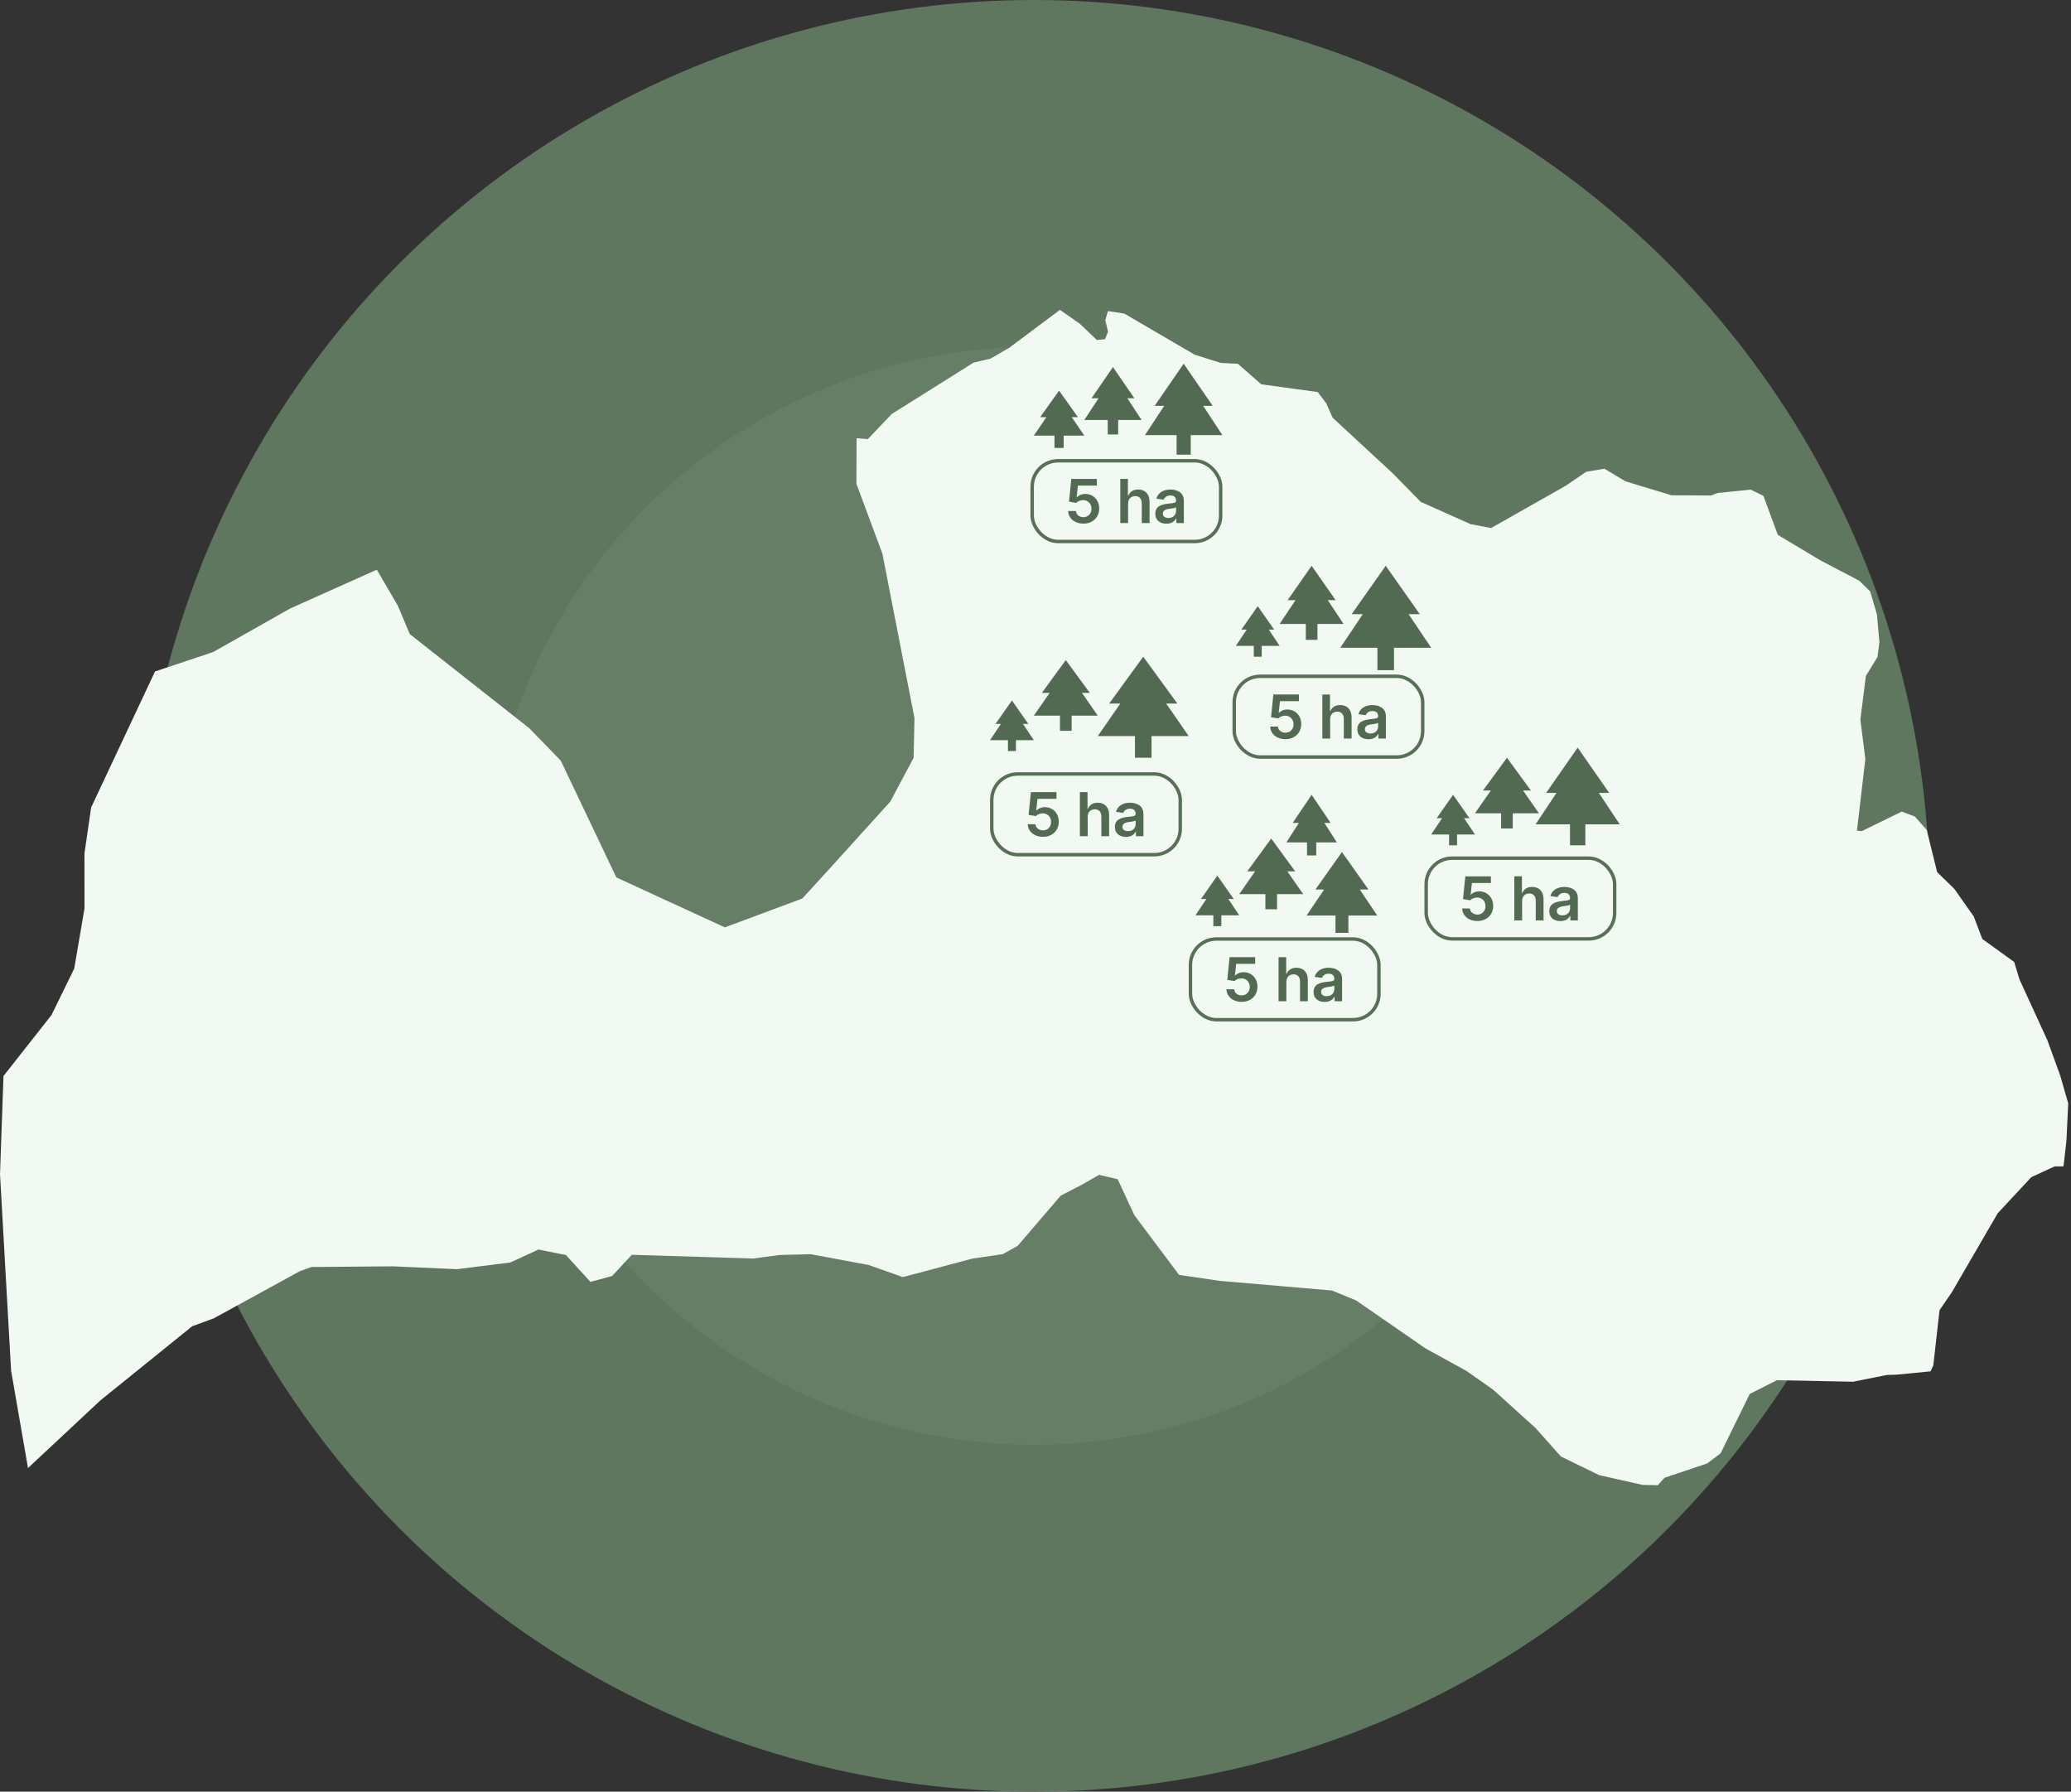 <svg xmlns="http://www.w3.org/2000/svg" width="615" viewBox="0 0 615 532" height="532" fill="none"><rect x="0" y="0" width="615" height="532" fill="#333333" stroke="none"/><circle r="266" fill="#5e775e" cy="266" cx="307"></circle><circle r="163" fill="#657e65" cy="266" cx="307"></circle><path fill="#f2f9f2" d="m510.095 146.372 9.753-.994 3.801 1.842 4.291 11.605 12.626 7.55 11.557 6.062 3.233 3.151 2.006 6.826.747 8.239-.567 4.44-3.444 5.598-1.645 12.942 1.481 11.77-2.499 21.234 1.413.159 11.9-5.807 3.9 1.475 3.514 3.977 3.088 12.523 5.112 4.983 5.756 8.167 2.546 6.687 9.466 6.844 1.59 5.218 8.253 17.986 3.827 10.52 2.375 8.249-.532 11.107-.867 7.601-2.618.009-6.937 3.193-9.982 10.717-13.638 23.48-3.643 5.314-1.848 16.386-.815 1.769-10.173.987-2.808.088-10.027 2.008-22.617-.454-8.074 4.082-8.645 17.619-3.974 3.013-12.679 4.258-1.996 2.205-4.472-.071-12.922-2.905-11.38-5.54-7.566-8.493-12.57-11.359-7.933-5.568-12.137-6.675-20.632-14.262-7.156-2.941-33.279-2.854-12.118-1.777-13.296-17.745-4.943-10.67-5.516-1.294-5.434 3.107-5.953 3.06-12.786 14.917-4.469 2.475-8.965 1.31-20.668 5.491-10.15-3.59-17.245-3.211-9.108.234-7.978 1.055-36.009-1.107-5.859 6.309-6.426 1.726-7.284-7.976-8.141-1.619-8.396 3.855-15.809 1.977-19.074-.848-24.13.2-3.461 1.246-25.533 13.986-6.417 2.349-27.261 22.016-21.509 20.095-5.022-28.884-3.294-58.367 1.031-29.147 14.275-18.136 6.735-13.771 3.054-17.882-.018-16.301 1.987-13.662 18.967-40.37 17.282-5.78 22.838-12.916 25.74-11.528 6.286 10.761 3.489 8.344 35.495 27.958 9.357 9.633 16.507 34.679 32.216 14.833 23.025-8.577 9.213-10.105 16.896-18.67 6.931-13.011.254-11.751-9.53-48.867-7.719-20.737.053-13.54 3.347.267 7.066-7.422 24.308-15.272 5.088-1.206 5.554-3.232 15.024-11.244 5.874 4.102 5.102 4.863 2.419-.257.888-2.208-.81-3.463.784-2.665 4.857.736 20.907 12.214 7.737 2.436 5.087.269 6.947 6.081 16.778 2.302 2.5 3.316 1.906 4.298 17.921 16.577 8.235 8.414 14.797 6.608 6.109 1.168 22.162-12.56 6.069-4.132 5.414-.921 6.272 3.743 13.61 4.137 11.761.07z"></path><rect y="229.814" x="294.513" width="55.973" stroke-width="1.027" stroke="#577057" rx="7.702" height="23.973"></rect><path fill="#526952" d="m309.714 248.48c-.852 0-1.615-.16-2.288-.48-.673-.324-1.208-.767-1.604-1.329-.392-.563-.601-1.206-.627-1.931h2.301c.043.537.275.976.697 1.317.422.337.929.505 1.521.505.465 0 .878-.106 1.241-.319.362-.214.647-.51.856-.889s.311-.812.307-1.298c.004-.494-.1-.933-.313-1.316-.213-.384-.505-.684-.876-.902-.371-.221-.797-.332-1.278-.332-.392-.004-.778.068-1.157.217-.38.15-.68.346-.902.588l-2.141-.351.684-6.75h7.594v1.981h-5.632l-.377 3.471h.077c.243-.285.586-.522 1.029-.709.443-.192.929-.288 1.457-.288.793 0 1.5.188 2.123.563.622.37 1.112.882 1.47 1.534s.537 1.397.537 2.237c0 .865-.201 1.636-.601 2.314-.397.673-.948 1.204-1.656 1.591-.703.384-1.517.576-2.442.576zm13.284-5.932v5.753h-2.314v-13.091h2.263v4.941h.115c.23-.554.586-.991 1.068-1.31.485-.324 1.103-.486 1.853-.486.682 0 1.277.143 1.784.428.507.286.899.703 1.176 1.253.281.55.422 1.221.422 2.013v6.252h-2.314v-5.894c0-.66-.171-1.174-.511-1.54-.337-.371-.81-.556-1.42-.556-.409 0-.775.089-1.099.268-.32.175-.571.428-.754.761-.179.332-.269.735-.269 1.208zm11.371 5.951c-.622 0-1.183-.111-1.681-.332-.495-.226-.887-.559-1.177-.998-.285-.439-.428-.98-.428-1.623 0-.554.102-1.012.307-1.374.205-.363.484-.652.837-.87.354-.217.753-.381 1.196-.492.447-.115.91-.198 1.387-.249.575-.06 1.042-.113 1.4-.16.358-.051.618-.128.779-.23.167-.107.25-.271.25-.492v-.039c0-.481-.143-.854-.429-1.118-.285-.265-.696-.397-1.233-.397-.567 0-1.017.124-1.349.371-.328.247-.55.539-.665.876l-2.16-.307c.17-.597.452-1.095.844-1.496.392-.405.871-.707 1.438-.907.567-.205 1.193-.307 1.879-.307.473 0 .944.055 1.413.166.468.111.897.294 1.284.55.388.251.699.594.934 1.029.238.434.358.978.358 1.63v6.571h-2.225v-1.349h-.076c-.141.273-.339.528-.595.767-.251.234-.569.424-.952.569-.38.141-.825.211-1.336.211zm.601-1.7c.464 0 .867-.092 1.208-.275.341-.188.603-.435.786-.742.187-.307.281-.641.281-1.003v-1.157c-.072.059-.196.115-.371.166-.17.051-.362.096-.575.134-.213.039-.424.073-.633.103-.208.029-.39.055-.543.076-.345.047-.654.124-.927.23-.273.107-.488.256-.645.448-.158.187-.237.43-.237.728 0 .427.156.748.467.966.311.217.707.326 1.189.326z"></path><path fill="#526952" d="m341.962 225h-4.924v-6.44h-11.038l6.702-9.659h-3.319l10.117-13.901 10.117 13.901h-3.319l6.702 9.659h-11.038z"></path><path fill="#526952" d="m318.232 217h-3.464v-4.508h-7.768l4.716-6.761h-2.335l7.119-9.731 7.119 9.731h-2.335l4.716 6.761h-7.768z"></path><path fill="#526952" d="m301.685 223h-2.37v-3.22h-5.315l3.227-4.83h-1.598l4.871-6.95 4.871 6.95h-1.598l3.227 4.83h-5.315z"></path><rect y="200.814" x="366.513" width="55.973" stroke-width="1.027" stroke="#577057" rx="7.702" height="23.973"></rect><path fill="#526952" d="m381.714 219.48c-.852 0-1.615-.16-2.288-.48-.673-.324-1.208-.767-1.604-1.329-.392-.563-.601-1.206-.627-1.931h2.301c.043.537.275.976.697 1.317.422.337.929.505 1.521.505.465 0 .878-.106 1.241-.319.362-.214.647-.51.856-.889s.311-.812.307-1.298c.004-.494-.1-.933-.313-1.316-.213-.384-.505-.684-.876-.902-.371-.221-.797-.332-1.278-.332-.392-.004-.778.068-1.157.217-.38.15-.68.346-.902.588l-2.141-.351.684-6.75h7.594v1.981h-5.632l-.377 3.471h.077c.243-.285.586-.522 1.029-.709.443-.192.929-.288 1.457-.288.793 0 1.5.188 2.123.563.622.37 1.112.882 1.47 1.534s.537 1.397.537 2.237c0 .865-.201 1.636-.601 2.314-.397.673-.948 1.204-1.656 1.591-.703.384-1.517.576-2.442.576zm13.284-5.932v5.753h-2.314v-13.091h2.263v4.941h.115c.23-.554.586-.991 1.068-1.31.485-.324 1.103-.486 1.853-.486.682 0 1.277.143 1.784.428.507.286.899.703 1.176 1.253.281.55.422 1.221.422 2.013v6.252h-2.314v-5.894c0-.66-.171-1.174-.511-1.54-.337-.371-.81-.556-1.42-.556-.409 0-.775.089-1.099.268-.32.175-.571.428-.754.761-.179.332-.269.735-.269 1.208zm11.371 5.951c-.622 0-1.183-.111-1.681-.332-.495-.226-.887-.559-1.177-.998-.285-.439-.428-.98-.428-1.623 0-.554.102-1.012.307-1.374.205-.363.484-.652.837-.87.354-.217.753-.381 1.196-.492.447-.115.91-.198 1.387-.249.575-.06 1.042-.113 1.4-.16.358-.051.618-.128.779-.23.167-.107.25-.271.25-.492v-.039c0-.481-.143-.854-.429-1.118-.285-.265-.696-.397-1.233-.397-.567 0-1.017.124-1.349.371-.328.247-.55.539-.665.876l-2.16-.307c.17-.597.452-1.095.844-1.496.392-.405.871-.707 1.438-.907.567-.205 1.193-.307 1.879-.307.473 0 .944.055 1.413.166.468.111.897.294 1.284.55.388.251.699.594.934 1.029.238.434.358.978.358 1.63v6.571h-2.225v-1.349h-.076c-.141.273-.339.528-.595.767-.251.234-.569.424-.952.569-.38.141-.825.211-1.336.211zm.601-1.7c.464 0 .867-.092 1.208-.275.341-.188.603-.435.786-.742.187-.307.281-.641.281-1.003v-1.157c-.072.059-.196.115-.371.166-.17.051-.362.096-.575.134-.213.039-.424.073-.633.103-.208.029-.39.055-.543.076-.345.047-.654.124-.927.23-.273.107-.488.256-.645.448-.158.187-.237.43-.237.728 0 .427.156.748.467.966.311.217.707.326 1.189.326z"></path><path fill="#526952" d="m413.962 199h-4.924v-6.654h-11.038l6.702-9.982h-3.319l10.117-14.364 10.117 14.364h-3.319l6.702 9.982h-11.038z"></path><path fill="#526952" d="m391.232 190h-3.464v-4.722h-7.768l4.716-7.084h-2.335l7.119-10.194 7.119 10.194h-2.335l4.716 7.084h-7.768z"></path><path fill="#526952" d="m374.685 195h-2.37v-3.22h-5.315l3.227-4.83h-1.598l4.871-6.95 4.871 6.95h-1.598l3.227 4.83h-5.315z"></path><rect y="254.814" x="423.513" width="55.973" stroke-width="1.027" stroke="#577057" rx="7.702" height="23.973"></rect><path fill="#526952" d="m438.714 273.48c-.852 0-1.615-.16-2.288-.48-.673-.324-1.208-.767-1.604-1.329-.392-.563-.601-1.206-.627-1.931h2.301c.043.537.275.976.697 1.317.422.337.929.505 1.521.505.465 0 .878-.106 1.241-.319.362-.214.647-.51.856-.889s.311-.812.307-1.298c.004-.494-.1-.933-.313-1.316-.213-.384-.505-.684-.876-.902-.371-.221-.797-.332-1.278-.332-.392-.004-.778.068-1.157.217-.38.15-.68.346-.902.588l-2.141-.351.684-6.75h7.594v1.981h-5.632l-.377 3.471h.077c.243-.285.586-.522 1.029-.709.443-.192.929-.288 1.457-.288.793 0 1.5.188 2.123.563.622.37 1.112.882 1.47 1.534s.537 1.397.537 2.237c0 .865-.201 1.636-.601 2.314-.397.673-.948 1.204-1.656 1.591-.703.384-1.517.576-2.442.576zm13.284-5.932v5.753h-2.314v-13.091h2.263v4.941h.115c.23-.554.586-.991 1.068-1.31.485-.324 1.103-.486 1.853-.486.682 0 1.277.143 1.784.428.507.286.899.703 1.176 1.253.281.55.422 1.221.422 2.013v6.252h-2.314v-5.894c0-.66-.171-1.174-.511-1.54-.337-.371-.81-.556-1.42-.556-.409 0-.775.089-1.099.268-.32.175-.571.428-.754.761-.179.332-.269.735-.269 1.208zm11.371 5.951c-.622 0-1.183-.111-1.681-.332-.495-.226-.887-.559-1.177-.998-.285-.439-.428-.98-.428-1.623 0-.554.102-1.012.307-1.374.205-.363.484-.652.837-.87.354-.217.753-.381 1.196-.492.447-.115.91-.198 1.387-.249.575-.06 1.042-.113 1.4-.16.358-.051.618-.128.779-.23.167-.107.25-.271.25-.492v-.039c0-.481-.143-.854-.429-1.118-.285-.265-.696-.397-1.233-.397-.567 0-1.017.124-1.349.371-.328.247-.55.539-.665.876l-2.16-.307c.17-.597.452-1.095.844-1.496.392-.405.871-.707 1.438-.907.567-.205 1.193-.307 1.879-.307.473 0 .944.055 1.413.166.468.111.897.294 1.284.55.388.251.699.594.934 1.029.238.434.358.978.358 1.63v6.571h-2.225v-1.349h-.076c-.141.273-.339.528-.595.767-.251.234-.569.424-.952.569-.38.141-.825.211-1.336.211zm.601-1.7c.464 0 .867-.092 1.208-.275.341-.188.603-.435.786-.742.187-.307.281-.641.281-1.003v-1.157c-.072.059-.196.115-.371.166-.17.051-.362.096-.575.134-.213.039-.424.073-.633.103-.208.029-.39.055-.543.076-.345.047-.654.124-.927.23-.273.107-.488.256-.645.448-.158.187-.237.43-.237.728 0 .427.156.748.467.966.311.217.707.326 1.189.326z"></path><path fill="#526952" d="m470.779 251h-4.558v-6.225h-10.221l6.205-9.338h-3.073l9.368-13.437 9.368 13.437h-3.073l6.205 9.338h-10.221z"></path><path fill="#526952" d="m449.232 246h-3.464v-4.508h-7.768l4.716-6.761h-2.335l7.119-9.731 7.119 9.731h-2.335l4.716 6.761h-7.768z"></path><path fill="#526952" d="m432.685 251h-2.37v-3.22h-5.315l3.227-4.83h-1.598l4.871-6.95 4.871 6.95h-1.598l3.227 4.83h-5.315z"></path><rect y="278.814" x="353.513" width="55.973" stroke-width="1.027" stroke="#577057" rx="7.702" height="23.973"></rect><g fill="#526952"><path d="m368.714 297.48c-.852 0-1.615-.16-2.288-.48-.673-.324-1.208-.767-1.604-1.329-.392-.563-.601-1.206-.627-1.931h2.301c.043.537.275.976.697 1.317.422.337.929.505 1.521.505.465 0 .878-.106 1.241-.319.362-.214.647-.51.856-.889s.311-.812.307-1.298c.004-.494-.1-.933-.313-1.316-.213-.384-.505-.684-.876-.902-.371-.221-.797-.332-1.278-.332-.392-.004-.778.068-1.157.217-.38.15-.68.346-.902.588l-2.141-.351.684-6.75h7.594v1.981h-5.632l-.377 3.471h.077c.243-.285.586-.522 1.029-.709.443-.192.929-.288 1.457-.288.793 0 1.5.188 2.123.563.622.37 1.112.882 1.47 1.534s.537 1.397.537 2.237c0 .865-.201 1.636-.601 2.314-.397.673-.948 1.204-1.656 1.591-.703.384-1.517.576-2.442.576zm13.284-5.932v5.753h-2.314v-13.091h2.263v4.941h.115c.23-.554.586-.991 1.068-1.31.485-.324 1.103-.486 1.853-.486.682 0 1.277.143 1.784.428.507.286.899.703 1.176 1.253.281.55.422 1.221.422 2.013v6.252h-2.314v-5.894c0-.66-.171-1.174-.511-1.54-.337-.371-.81-.556-1.42-.556-.409 0-.775.089-1.099.268-.32.175-.571.428-.754.761-.179.332-.269.735-.269 1.208zm11.371 5.951c-.622 0-1.183-.111-1.681-.332-.495-.226-.887-.559-1.177-.998-.285-.439-.428-.98-.428-1.623 0-.554.102-1.012.307-1.374.205-.363.484-.652.837-.87.354-.217.753-.381 1.196-.492.447-.115.91-.198 1.387-.249.575-.06 1.042-.113 1.4-.16.358-.051.618-.128.779-.23.167-.107.25-.271.25-.492v-.039c0-.481-.143-.854-.429-1.118-.285-.265-.696-.397-1.233-.397-.567 0-1.017.124-1.349.371-.328.247-.55.539-.665.876l-2.16-.307c.17-.597.452-1.095.844-1.496.392-.405.871-.707 1.438-.907.567-.205 1.193-.307 1.879-.307.473 0 .944.055 1.413.166.468.111.897.294 1.284.55.388.251.699.594.934 1.029.238.434.358.978.358 1.63v6.571h-2.225v-1.349h-.076c-.141.273-.339.528-.595.767-.251.234-.569.424-.952.569-.38.141-.825.211-1.336.211zm.601-1.7c.464 0 .867-.092 1.208-.275.341-.188.603-.435.786-.742.187-.307.281-.641.281-1.003v-1.157c-.072.059-.196.115-.371.166-.17.051-.362.096-.575.134-.213.039-.424.073-.633.103-.208.029-.39.055-.543.076-.345.047-.654.124-.927.23-.273.107-.488.256-.645.448-.158.187-.237.43-.237.728 0 .427.156.748.467.966.311.217.707.326 1.189.326z"></path><path d="m400.415 277h-3.83v-5.152h-8.585l5.212-7.727h-2.581l7.869-11.121 7.869 11.121h-2.581l5.212 7.727h-8.585z"></path><path d="m379.232 270h-3.464v-4.508h-7.768l4.716-6.761h-2.335l7.119-9.731 7.119 9.731h-2.335l4.716 6.761h-7.768z"></path><path d="m390.868 254h-2.736v-3.864h-6.132l3.723-5.795h-1.844l5.621-8.341 5.621 8.341h-1.844l3.723 5.795h-6.132z"></path><path d="m362.685 275h-2.37v-3.22h-5.315l3.227-4.83h-1.598l4.871-6.95 4.871 6.95h-1.598l3.227 4.83h-5.315z"></path></g><rect y="136.814" x="306.513" width="55.973" stroke-width="1.027" stroke="#577057" rx="7.702" height="23.973"></rect><path fill="#526952" d="m321.714 155.48c-.852 0-1.615-.16-2.288-.48-.673-.324-1.208-.767-1.604-1.329-.392-.563-.601-1.206-.627-1.931h2.301c.043.537.275.976.697 1.317.422.337.929.505 1.521.505.465 0 .878-.106 1.241-.319.362-.214.647-.51.856-.889s.311-.812.307-1.298c.004-.494-.1-.933-.313-1.316-.213-.384-.505-.684-.876-.902-.371-.221-.797-.332-1.278-.332-.392-.004-.778.068-1.157.217-.38.15-.68.346-.902.588l-2.141-.351.684-6.75h7.594v1.981h-5.632l-.377 3.471h.077c.243-.285.586-.522 1.029-.709.443-.192.929-.288 1.457-.288.793 0 1.5.188 2.123.563.622.37 1.112.882 1.47 1.534s.537 1.397.537 2.237c0 .865-.201 1.636-.601 2.314-.397.673-.948 1.204-1.656 1.591-.703.384-1.517.576-2.442.576zm13.284-5.932v5.753h-2.314v-13.091h2.263v4.941h.115c.23-.554.586-.991 1.068-1.31.485-.324 1.103-.486 1.853-.486.682 0 1.277.143 1.784.428.507.286.899.703 1.176 1.253.281.55.422 1.221.422 2.013v6.252h-2.314v-5.894c0-.66-.171-1.174-.511-1.54-.337-.371-.81-.556-1.42-.556-.409 0-.775.089-1.099.268-.32.175-.571.428-.754.761-.179.332-.269.735-.269 1.208zm11.371 5.951c-.622 0-1.183-.111-1.681-.332-.495-.226-.887-.559-1.177-.998-.285-.439-.428-.98-.428-1.623 0-.554.102-1.012.307-1.374.205-.363.484-.652.837-.87.354-.217.753-.381 1.196-.492.447-.115.91-.198 1.387-.249.575-.06 1.042-.113 1.4-.16.358-.051.618-.128.779-.23.167-.107.25-.271.25-.492v-.039c0-.481-.143-.854-.429-1.118-.285-.265-.696-.397-1.233-.397-.567 0-1.017.124-1.349.371-.328.247-.55.539-.665.876l-2.16-.307c.17-.597.452-1.095.844-1.496.392-.405.871-.707 1.438-.907.567-.205 1.193-.307 1.879-.307.473 0 .944.055 1.413.166.468.111.897.294 1.284.55.388.251.699.594.934 1.029.238.434.358.978.358 1.63v6.571h-2.225v-1.349h-.076c-.141.273-.339.528-.595.767-.251.234-.569.424-.952.569-.38.141-.825.211-1.336.211zm.601-1.7c.464 0 .867-.092 1.208-.275.341-.188.603-.435.786-.742.187-.307.281-.641.281-1.003v-1.157c-.072.059-.196.115-.371.166-.17.051-.362.096-.575.134-.213.039-.424.073-.633.103-.208.029-.39.055-.543.076-.345.047-.654.124-.927.23-.273.107-.488.256-.645.448-.158.187-.237.43-.237.728 0 .427.156.748.467.966.311.217.707.326 1.189.326z"></path><path fill="#526952" d="m353.597 135h-4.194v-5.796h-9.403l5.709-8.693h-2.827l8.618-12.511 8.618 12.511h-2.827l5.709 8.693h-9.403z"></path><path fill="#526952" d="m332.05 129h-3.1v-4.293h-6.95l4.22-6.44h-2.09l6.37-9.267 6.37 9.267h-2.09l4.22 6.44h-6.95z"></path><path fill="#526952" d="m315.868 133h-2.736v-3.649h-6.132l3.723-5.474h-1.844l5.621-7.877 5.621 7.877h-1.844l3.723 5.474h-6.132z"></path></svg>